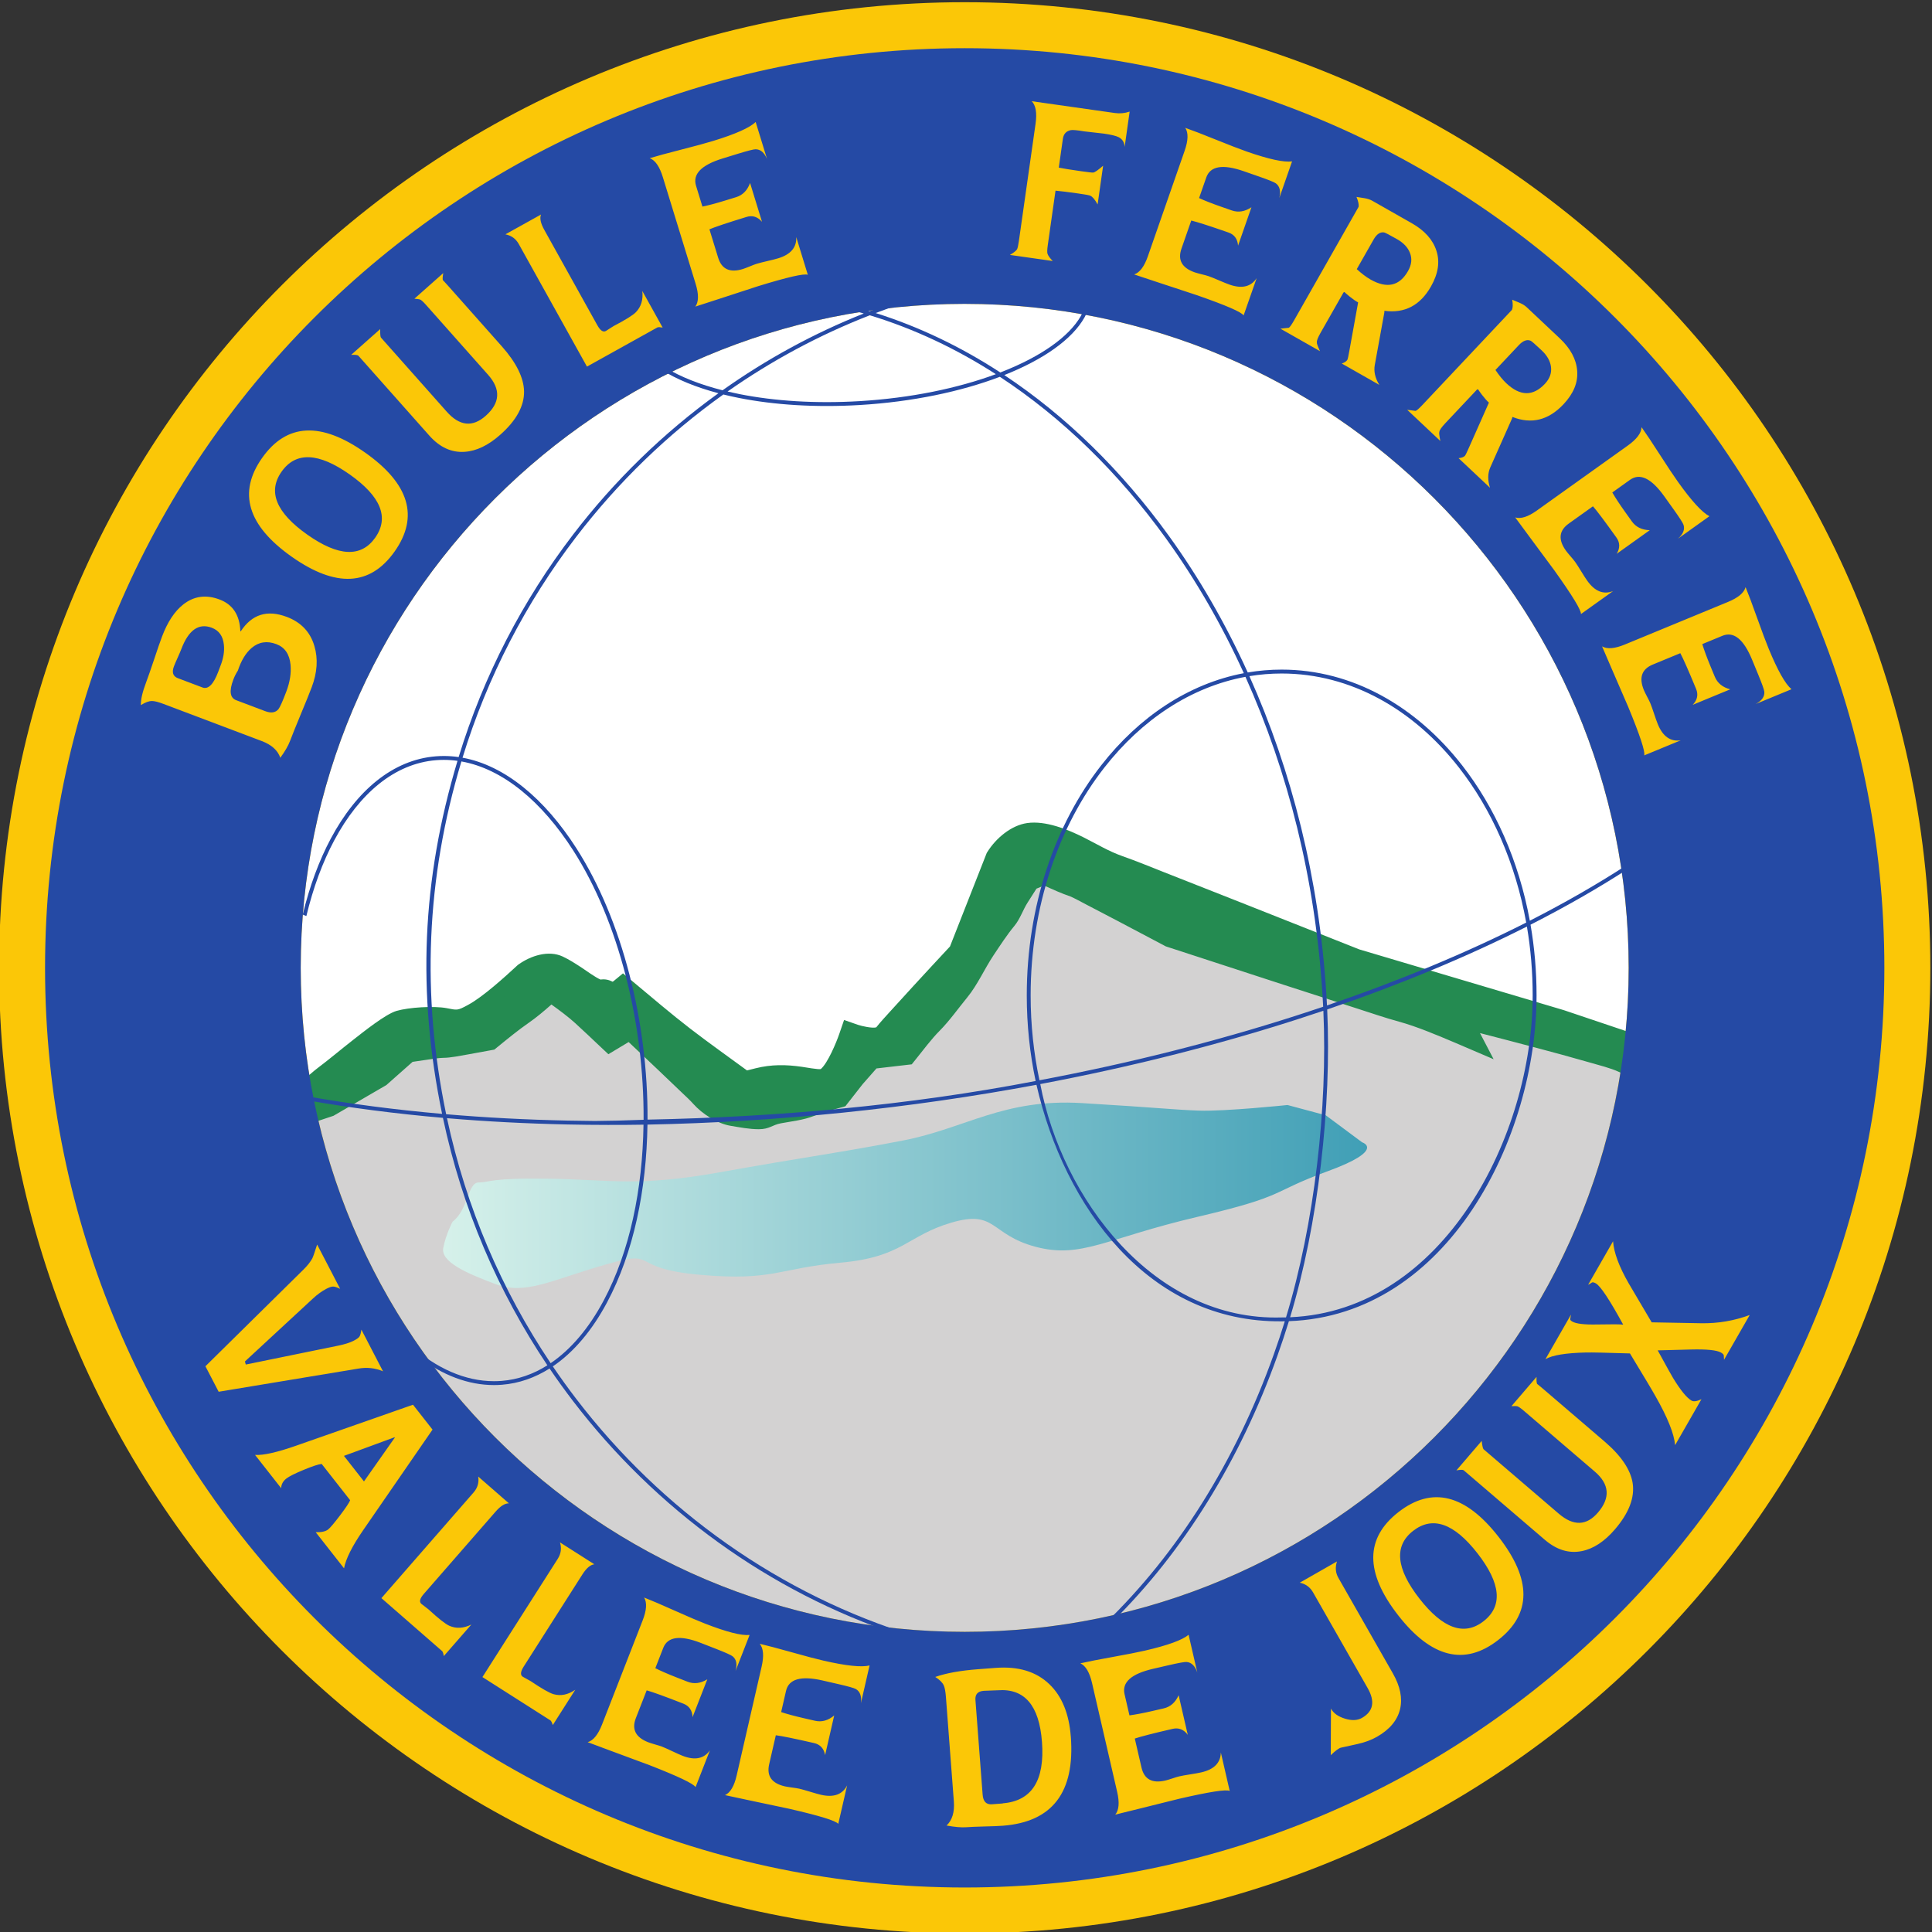 <?xml version="1.0" encoding="UTF-8" standalone="no"?>
<!-- Created with Inkscape (http://www.inkscape.org/) -->

<svg
   xmlns:dc="http://purl.org/dc/elements/1.1/"
   xmlns:cc="http://creativecommons.org/ns#"
   xmlns:rdf="http://www.w3.org/1999/02/22-rdf-syntax-ns#"
   xmlns:svg="http://www.w3.org/2000/svg"
   xmlns="http://www.w3.org/2000/svg"
   xmlns:sodipodi="http://sodipodi.sourceforge.net/DTD/sodipodi-0.dtd"
   xmlns:inkscape="http://www.inkscape.org/namespaces/inkscape"
   version="1.1"
   id="svg815"
   xml:space="preserve"
   width="200"
   height="200"
   viewBox="0 0 200 200"
   sodipodi:docname="logo-bfvj.svg"
   inkscape:version="0.92.3 (2405546, 2018-03-11)"><rect x="0" y="0" width="200" height="200" fill="#333333" stroke="none"/><defs
     id="defs819"><clipPath
       clipPathUnits="userSpaceOnUse"
       id="clipPath845"><path
         d="m 248.784,396.734 c 1.513,1.157 1.424,3.738 2.492,3.738 1.068,0 0.979,0.445 6.763,0.356 5.785,-0.089 8.366,-0.801 16.287,0.623 7.92,1.424 11.481,1.869 17.443,3.026 5.963,1.157 9.558,4.015 17.06,3.565 7.503,-0.45 8.659,-0.628 11.151,-0.717 2.492,-0.089 8.455,0.534 8.455,0.534 l 3.649,-0.979 3.471,-2.581 c 0,0 2.314,-0.712 -3.293,-2.759 -5.607,-2.047 -3.738,-2.314 -12.46,-4.361 -8.721,-2.047 -11.035,-4.004 -15.396,-2.847 -4.361,1.157 -3.738,3.56 -8.01,2.314 -4.272,-1.246 -4.627,-3.292 -10.59,-3.827 -5.963,-0.534 -6.408,-1.78 -13.439,-1.157 -7.03,0.623 -3.738,2.492 -8.988,0.979 -5.251,-1.513 -7.654,-2.937 -10.502,-1.869 -2.848,1.068 -5.251,2.136 -4.984,3.471 0.267,1.335 0.89,2.492 0.89,2.492"
         id="path843"
         inkscape:connector-curvature="0"
         style="clip-rule:evenodd" /></clipPath><linearGradient
       x1="247.87"
       y1="399.24"
       x2="336.03"
       y2="399.24"
       gradientUnits="userSpaceOnUse"
       spreadMethod="pad"
       id="linearGradient851"><stop
         style="stop-opacity:1;stop-color:#d6f1ea"
         offset="0"
         id="stop847" /><stop
         style="stop-opacity:1;stop-color:#409fb6"
         offset="1"
         id="stop849" /></linearGradient></defs><sodipodi:namedview
     pagecolor="#ffffff"
     bordercolor="#666666"
     borderopacity="1"
     objecttolerance="10"
     gridtolerance="10"
     guidetolerance="10"
     inkscape:pageopacity="0"
     inkscape:pageshadow="2"
     inkscape:window-width="1920"
     inkscape:window-height="1017"
     id="namedview817"
     showgrid="false"
     fit-margin-top="0"
     fit-margin-left="0"
     fit-margin-right="0"
     fit-margin-bottom="0"
     inkscape:zoom="0.9983453"
     inkscape:cx="-20.157535"
     inkscape:cy="197.47808"
     inkscape:window-x="-8"
     inkscape:window-y="-8"
     inkscape:window-maximized="1"
     inkscape:current-layer="g823" /><g
     id="g823"
     inkscape:groupmode="layer"
     inkscape:label="Logo vallee"
     transform="matrix(1.333,0,0,-1.333,-274.016,638.425)"><g
       id="g825"
       transform="matrix(0.814,0,0,0.814,38.204,61.127)"><path
         d="m 297.638,513.071 c 50.88,0 92.126,-41.246 92.126,-92.126 0,-50.88 -41.246,-92.126 -92.126,-92.126 -50.88,0 -92.126,41.246 -92.126,92.126 0,50.88 41.246,92.126 92.126,92.126"
         style="fill:#fbc707;fill-opacity:1;fill-rule:evenodd;stroke:none"
         id="path827"
         inkscape:connector-curvature="0" /><path
         d="m 360.41,412.408 c -4.17,-30.948 -30.683,-54.809 -62.772,-54.809 -30.459,0 -55.894,21.499 -61.966,50.149 l 1.155,0.385 4.798,2.786 2.708,2.399 c 0,0 2.94,0.464 3.559,0.464 0.619,0 4.256,0.696 4.256,0.696 0,0 2.089,1.702 3.095,2.399 1.006,0.697 2.863,2.399 2.863,2.399 0,0 2.476,-1.78 3.327,-2.554 0.852,-0.774 2.399,-2.244 2.399,-2.244 l 1.934,1.161 c 0,0 6.423,-6.036 7.042,-6.732 0.619,-0.696 1.78,-1.47 2.708,-1.625 0.929,-0.155 1.702,-0.31 2.476,-0.31 0.774,0 0.619,0.31 1.857,0.542 1.238,0.232 2.089,0.31 2.863,0.619 0.774,0.309 2.708,0.851 2.708,0.851 l 1.393,1.78 1.702,1.934 3.327,0.387 c 0,0 1.935,2.399 2.399,2.863 0.464,0.464 1.857,2.244 2.554,3.095 0.697,0.851 1.78,2.941 2.399,3.869 0.619,0.928 1.702,2.476 2.089,2.94 0.387,0.464 0.619,1.238 1.161,2.089 0.542,0.851 1.083,1.702 1.083,1.702 l 1.702,0.697 c 0,0 2.476,-1.084 2.94,-1.238 0.464,-0.154 9.209,-4.797 9.209,-4.797 0,0 20.351,-6.655 22.053,-7.119 1.702,-0.464 5.572,-2.089 5.572,-2.089 l -0.929,1.78 c 0,0 13.793,-3.466 16.333,-4.469"
         style="fill:#d3d2d2;fill-opacity:1;fill-rule:evenodd;stroke:none"
         id="path829"
         inkscape:connector-curvature="0" /><path
         d="m 297.638,484.291 c 34.985,0 63.347,-28.361 63.347,-63.347 0,-2.525 -0.152,-5.015 -0.44,-7.463 l -6.176,2.079 -19.539,5.804 c 0,0 -21.048,8.357 -22.596,8.899 -1.548,0.542 -3.25,1.547 -3.869,1.857 -0.619,0.31 -2.94,1.47 -4.566,1.238 -1.625,-0.232 -2.786,-2.089 -2.786,-2.089 l -3.559,-9.053 c 0,0 -6.423,-6.887 -7.197,-7.893 -0.774,-1.006 -3.25,-0.155 -3.25,-0.155 0,0 -1.006,-2.94 -2.167,-3.946 -1.161,-1.006 -3.405,0.619 -6.809,-0.232 -3.405,-0.851 -1.857,-0.078 -1.857,-0.078 0,0 -4.565,3.328 -5.572,4.101 -1.006,0.774 -5.571,4.566 -5.571,4.566 0,0 -0.851,-0.697 -1.47,-0.309 -0.619,0.387 -0.387,-0.077 -1.161,0.232 -0.774,0.309 -2.553,1.702 -3.714,2.244 -1.161,0.542 -2.786,-0.619 -2.786,-0.619 0,0 -3.25,-3.018 -4.952,-3.946 -1.702,-0.929 -2.167,-0.619 -3.018,-0.464 -0.851,0.155 -3.018,0.077 -4.101,-0.232 -1.083,-0.309 -6.19,-4.565 -7.119,-5.262 -0.401,-0.301 -0.86,-0.703 -1.315,-1.088 -0.722,3.827 -1.104,7.774 -1.104,11.811 0,34.986 28.361,63.347 63.347,63.347"
         style="fill:#ffffff;fill-opacity:1;fill-rule:evenodd;stroke:none"
         id="path831"
         inkscape:connector-curvature="0" /><g
         id="g833"><path
           d="m 262.901,419.828 c 0.422,0.06 0.778,-0.018 1.149,-0.207 0.034,0.02 0.066,0.041 0.088,0.058 l 0.899,0.74 0.901,-0.751 c 1.815,-1.51 3.662,-3.096 5.528,-4.532 1.766,-1.358 3.603,-2.659 5.403,-3.978 0.305,0.071 0.605,0.152 0.818,0.205 1.507,0.377 2.891,0.36 4.413,0.142 0.294,-0.042 1.601,-0.279 1.811,-0.215 0.661,0.573 1.468,2.502 1.755,3.337 l 0.463,1.344 1.337,-0.465 c 0.331,-0.112 1.346,-0.347 1.732,-0.238 0.399,0.508 0.876,1.015 1.306,1.492 0.738,0.819 1.483,1.632 2.229,2.443 1.162,1.263 2.328,2.527 3.5,3.781 l 3.508,8.925 0.07,0.111 c 0.808,1.288 2.252,2.52 3.786,2.739 1.755,0.251 3.854,-0.6 5.4,-1.374 1.244,-0.623 2.37,-1.321 3.703,-1.787 1.329,-0.465 2.677,-1.027 3.99,-1.542 2.444,-0.958 4.886,-1.923 7.327,-2.887 3.759,-1.486 7.515,-2.981 11.274,-4.466 l 19.504,-5.793 8.805,-2.964 v -1.804 c 0.103,-0.793 -0.432,-1.561 -1.284,-1.707 -0.742,-0.127 -1.638,0.282 -2.292,0.595 -0.732,0.35 -1.999,0.666 -2.793,0.896 -1.695,0.489 -3.401,0.95 -5.106,1.403 -1.773,0.471 -3.549,0.935 -5.327,1.392 l 1.302,-2.495 -3.648,1.563 c -1.67,0.704 -3.665,1.556 -5.392,2.027 -1.31,0.357 -2.656,0.823 -3.951,1.238 -2.367,0.759 -4.731,1.525 -7.095,2.293 -3.693,1.199 -7.386,2.399 -11.076,3.609 l -0.118,0.039 -0.107,0.058 c -1.528,0.813 -3.059,1.62 -4.591,2.425 -0.97,0.51 -1.94,1.018 -2.913,1.521 -0.489,0.253 -1.044,0.566 -1.485,0.757 -0.802,0.267 -1.692,0.672 -2.516,1.042 l -0.722,-0.295 c -0.28,-0.442 -0.564,-0.882 -0.844,-1.323 -0.457,-0.718 -0.727,-1.587 -1.268,-2.236 -0.69,-0.828 -1.396,-1.916 -1.999,-2.82 -0.847,-1.27 -1.518,-2.805 -2.481,-3.981 -0.831,-1.015 -1.738,-2.288 -2.648,-3.199 -0.766,-0.766 -1.601,-1.886 -2.298,-2.751 l -0.364,-0.452 -3.363,-0.391 -1.316,-1.495 -1.653,-2.113 -0.446,-0.126 c -0.831,-0.234 -1.772,-0.485 -2.567,-0.803 -0.979,-0.391 -2.095,-0.503 -3.128,-0.696 -0.856,-0.16 -1.095,-0.566 -2.118,-0.566 -0.914,0 -1.811,0.179 -2.709,0.329 -1.254,0.209 -2.696,1.137 -3.535,2.082 -0.347,0.39 -0.795,0.794 -1.173,1.158 -0.735,0.709 -1.475,1.413 -2.215,2.116 -0.926,0.879 -1.855,1.757 -2.784,2.632 l -1.935,-1.161 -0.781,0.735 c -0.791,0.745 -1.577,1.496 -2.381,2.228 -0.675,0.614 -1.484,1.212 -2.271,1.78 -0.698,-0.622 -1.444,-1.247 -2.159,-1.742 -1.021,-0.707 -2.041,-1.546 -3.007,-2.333 l -0.282,-0.229 -0.35,-0.064 c -0.727,-0.138 -1.454,-0.272 -2.183,-0.399 -0.681,-0.118 -1.656,-0.322 -2.335,-0.322 -0.452,-0.004 -1.079,-0.115 -1.534,-0.178 -0.466,-0.065 -0.931,-0.133 -1.396,-0.205 l -2.504,-2.217 -5.045,-2.93 -5.515,-1.839 -6.925,0.52 3.947,3.216 0.173,0.077 c 0.687,0.305 1.826,0.32 2.584,0.355 0.382,0.018 1.24,0.029 1.566,0.13 0.559,0.223 2.022,1.616 2.616,2.061 1.157,0.869 2.287,1.83 3.433,2.723 0.914,0.712 3.083,2.464 4.148,2.768 1.187,0.339 3.532,0.484 4.743,0.264 1.047,-0.19 1.003,-0.277 2.086,0.314 1.424,0.777 3.453,2.619 4.669,3.743 l 0.069,0.063 0.073,0.052 c 1.155,0.82 2.843,1.383 4.205,0.748 0.618,-0.288 1.222,-0.679 1.792,-1.052 0.467,-0.306 1.32,-0.938 1.823,-1.149"
           style="fill:#248b51;fill-opacity:1;fill-rule:evenodd;stroke:none"
           id="path835"
           inkscape:connector-curvature="0" /></g><path
         d="m 229.668,407.513 c 0.697,0.309 3.327,0.155 4.101,0.464 0.774,0.31 2.012,1.547 2.941,2.244 0.929,0.697 6.036,4.953 7.119,5.262 1.083,0.309 3.25,0.387 4.101,0.232 0.852,-0.154 1.316,-0.464 3.018,0.464 1.702,0.929 4.952,3.946 4.952,3.946 0,0 1.625,1.161 2.786,0.619 1.161,-0.541 2.94,-1.935 3.714,-2.244 0.774,-0.309 0.542,0.155 1.161,-0.232 0.619,-0.387 1.47,0.309 1.47,0.309 0,0 4.565,-3.792 5.571,-4.566 1.006,-0.774 5.572,-4.101 5.572,-4.101 0,0 -1.548,-0.774 1.857,0.078 3.405,0.851 5.649,-0.774 6.809,0.232 1.161,1.006 2.167,3.946 2.167,3.946 0,0 2.476,-0.851 3.25,0.155 0.774,1.006 7.197,7.893 7.197,7.893 l 3.559,9.053 c 0,0 1.161,1.857 2.786,2.089 1.625,0.232 3.947,-0.928 4.566,-1.238 0.619,-0.31 2.321,-1.316 3.869,-1.857 1.548,-0.541 22.596,-8.899 22.596,-8.899 l 19.539,-5.804 7.815,-2.631 v -0.929 c 0,0 0.232,-0.541 -1.548,0.31 -1.78,0.851 -16.559,4.565 -16.559,4.565 l 0.929,-1.78 c 0,0 -3.869,1.625 -5.572,2.089 -1.702,0.464 -22.053,7.119 -22.053,7.119 0,0 -8.744,4.643 -9.209,4.797 -0.464,0.155 -2.94,1.238 -2.94,1.238 l -1.702,-0.697 c 0,0 -0.541,-0.851 -1.083,-1.702 -0.542,-0.852 -0.774,-1.625 -1.161,-2.089 -0.387,-0.465 -1.47,-2.012 -2.089,-2.94 -0.619,-0.929 -1.702,-3.018 -2.399,-3.869 -0.697,-0.851 -2.09,-2.631 -2.554,-3.095 -0.464,-0.465 -2.399,-2.863 -2.399,-2.863 l -3.327,-0.387 -1.702,-1.934 -1.393,-1.78 c 0,0 -1.935,-0.542 -2.708,-0.851 -0.774,-0.309 -1.625,-0.387 -2.863,-0.619 -1.238,-0.232 -1.083,-0.542 -1.857,-0.542 -0.774,0 -1.548,0.155 -2.476,0.31 -0.929,0.155 -2.09,0.929 -2.708,1.625 -0.619,0.697 -7.042,6.732 -7.042,6.732 l -1.934,-1.161 c 0,0 -1.548,1.47 -2.399,2.244 -0.851,0.774 -3.327,2.554 -3.327,2.554 0,0 -1.857,-1.702 -2.863,-2.399 -1.006,-0.696 -3.095,-2.399 -3.095,-2.399 0,0 -3.637,-0.696 -4.256,-0.696 -0.619,0 -3.559,-0.464 -3.559,-0.464 l -2.708,-2.399 -4.798,-2.786 -5.107,-1.702 -3.095,0.232 z"
         style="fill:#248b51;fill-opacity:1;fill-rule:evenodd;stroke:none"
         id="path837"
         inkscape:connector-curvature="0" /><g
         id="g839"><g
           id="g841"
           clip-path="url(#clipPath845)"><path
             d="m 248.784,396.734 c 1.513,1.157 1.424,3.738 2.492,3.738 1.068,0 0.979,0.445 6.763,0.356 5.785,-0.089 8.366,-0.801 16.287,0.623 7.92,1.424 11.481,1.869 17.443,3.026 5.963,1.157 9.558,4.015 17.06,3.565 7.503,-0.45 8.659,-0.628 11.151,-0.717 2.492,-0.089 8.455,0.534 8.455,0.534 l 3.649,-0.979 3.471,-2.581 c 0,0 2.314,-0.712 -3.293,-2.759 -5.607,-2.047 -3.738,-2.314 -12.46,-4.361 -8.721,-2.047 -11.035,-4.004 -15.396,-2.847 -4.361,1.157 -3.738,3.56 -8.01,2.314 -4.272,-1.246 -4.627,-3.292 -10.59,-3.827 -5.963,-0.534 -6.408,-1.78 -13.439,-1.157 -7.03,0.623 -3.738,2.492 -8.988,0.979 -5.251,-1.513 -7.654,-2.937 -10.502,-1.869 -2.848,1.068 -5.251,2.136 -4.984,3.471 0.267,1.335 0.89,2.492 0.89,2.492"
             style="fill:url(#linearGradient851);fill-rule:evenodd;stroke:none"
             id="path853"
             inkscape:connector-curvature="0" /></g></g><path
         d="m 263.598,405.96 c 1.111,-0.004 2.243,0.004 3.397,0.023 -0.091,-6.151 -1.296,-12.084 -3.809,-16.793 -1.384,-2.593 -3.095,-4.636 -5.051,-5.961 -4.661,6.95 -8.069,14.855 -9.889,23.373 3.718,-0.316 7.565,-0.517 11.522,-0.6 1.266,-0.026 2.543,-0.041 3.831,-0.042 z m 64.97,-18.725 c -0.344,-1.115 -0.71,-2.215 -1.097,-3.3 -3.583,-10.032 -9.003,-18.744 -15.757,-25.392 -0.227,-0.051 -0.454,-0.1 -0.683,-0.149 6.911,6.659 12.452,15.477 16.091,25.666 0.372,1.041 0.723,2.096 1.055,3.165 -0.1,-0.002 -0.2,-0.003 -0.3,-0.003 -12.695,-0.135 -20.735,10.937 -23.393,22.566 -12.105,-2.262 -24.819,-3.565 -37.112,-3.798 -0.092,-6.209 -1.313,-12.201 -3.86,-16.974 -1.413,-2.647 -3.163,-4.735 -5.17,-6.094 0.713,-1.05 1.454,-2.078 2.223,-3.083 8.172,-10.675 19.454,-18.717 32.443,-22.686 -0.552,0.04 -1.102,0.086 -1.65,0.139 -12.415,4.143 -23.194,12.012 -31.088,22.323 -0.774,1.012 -1.521,2.047 -2.239,3.105 -1.4,-0.884 -2.919,-1.419 -4.531,-1.549 -0.255,-0.021 -0.512,-0.031 -0.769,-0.031 -2.478,0 -4.906,0.947 -7.16,2.648 -0.26,0.364 -0.515,0.732 -0.768,1.101 2.463,-2.158 5.167,-3.379 7.928,-3.379 0.25,0 0.497,0.01 0.74,0.029 1.546,0.124 3.005,0.637 4.353,1.486 -4.706,7.018 -8.141,15.004 -9.966,23.609 -4.514,0.393 -8.835,0.954 -12.931,1.672 -0.026,0.129 -0.049,0.259 -0.074,0.389 4.092,-0.722 8.413,-1.286 12.926,-1.683 -2.382,11.561 -1.951,22.287 1.47,33.682 -0.434,0.06 -0.869,0.091 -1.306,0.091 -0.251,0 -0.497,-0.01 -0.74,-0.029 -3.938,-0.316 -7.317,-3.158 -9.714,-7.65 -1.111,-2.082 -2.011,-4.516 -2.658,-7.219 l -0.348,0.137 c 0.655,2.713 1.561,5.16 2.68,7.256 2.457,4.604 5.938,7.518 10.011,7.845 0.255,0.021 0.512,0.031 0.769,0.031 0.473,0 0.945,-0.035 1.415,-0.103 2.384,7.783 6.115,14.953 10.912,21.22 3.953,5.164 8.63,9.715 13.873,13.492 -2.164,0.574 -4.01,1.333 -5.428,2.239 0.129,0.066 0.259,0.128 0.388,0.193 1.425,-0.873 3.272,-1.603 5.432,-2.151 4.165,2.954 8.682,5.423 13.472,7.327 -0.621,0.18 -1.245,0.346 -1.872,0.498 0.3,0.054 0.601,0.104 0.902,0.154 0.513,-0.135 1.024,-0.279 1.533,-0.432 0.92,0.355 1.849,0.691 2.788,1.004 0.548,0.053 1.098,0.099 1.65,0.139 -1.306,-0.399 -2.594,-0.84 -3.864,-1.32 4.147,-1.307 8.133,-3.222 11.893,-5.67 0.529,0.205 1.039,0.418 1.527,0.64 3.394,1.54 5.75,3.462 6.511,5.497 0.123,-0.022 0.245,-0.048 0.368,-0.071 -0.778,-2.156 -3.215,-4.17 -6.727,-5.763 -0.418,-0.19 -0.852,-0.374 -1.3,-0.551 5.888,-3.905 11.211,-9.12 15.716,-15.359 2.854,-3.952 5.378,-8.315 7.51,-13.014 1.058,0.18 2.138,0.273 3.235,0.273 6.724,0 12.809,-3.486 17.211,-9.123 3.135,-4.014 5.416,-9.121 6.465,-14.834 3.343,1.706 6.45,3.489 9.291,5.336 0.021,-0.134 0.039,-0.269 0.059,-0.403 -2.841,-1.838 -5.945,-3.615 -9.282,-5.313 0.376,-2.173 0.575,-4.432 0.575,-6.75 0,-13.499 -8.427,-30.532 -23.627,-31.075 z m 23.257,31.075 c 0,2.257 -0.189,4.457 -0.55,6.575 -5.72,-2.889 -12.117,-5.55 -19.054,-7.91 0.427,-9.171 -0.852,-20.502 -3.538,-29.365 14.705,0.624 23.142,17.405 23.142,30.7 z m -19.969,-1.459 c -0.852,-0.288 -1.713,-0.571 -2.581,-0.85 -7.601,-2.439 -15.801,-4.518 -24.427,-6.145 2.062,-10.884 10.799,-22.639 23.029,-22.264 0.139,0 0.277,0.002 0.415,0.005 2.71,8.896 3.983,20.036 3.564,29.253 z m -64.478,-10.387 c 0.052,9.323 -2.425,19.075 -6.775,25.872 -3.041,4.753 -6.849,7.924 -10.875,8.658 2.372,7.722 6.076,14.836 10.837,21.056 3.994,5.217 8.731,9.805 14.047,13.596 0.483,-0.12 0.981,-0.231 1.492,-0.332 3.353,-0.663 7.302,-0.925 11.53,-0.672 5.023,0.301 9.654,1.283 13.359,2.691 5.937,-3.895 11.305,-9.131 15.839,-15.41 2.822,-3.909 5.321,-8.222 7.435,-12.866 -5.278,-1.004 -10.001,-4.174 -13.599,-8.782 -4.392,-5.623 -7.109,-13.389 -7.109,-21.964 0,-2.824 0.295,-5.56 0.847,-8.161 -12.231,-2.356 -24.774,-3.444 -37.028,-3.685 z m -0.377,-0.015 c -1.737,-0.067 -3.287,-0.105 -4.649,-0.114 -0.864,0.006 -1.723,0.019 -2.577,0.037 -3.988,0.083 -7.864,0.287 -11.609,0.608 -2.364,11.379 -1.915,22.469 1.454,33.657 3.936,-0.699 7.676,-3.816 10.673,-8.499 4.308,-6.731 6.762,-16.429 6.709,-25.688 z m 84.207,18.817 c -1.028,5.698 -3.293,10.787 -6.412,14.781 -4.332,5.547 -10.315,8.979 -16.919,8.979 -1.043,0 -2.07,-0.086 -3.078,-0.252 4.049,-9.038 6.647,-19.305 7.339,-30.283 0.024,-0.378 0.045,-0.755 0.064,-1.133 6.922,2.36 13.304,5.021 19.006,7.907 z m -26.784,23.443 c -5.223,-0.968 -9.903,-4.099 -13.466,-8.661 -4.343,-5.56 -7.029,-13.245 -7.029,-21.737 0,-2.801 0.292,-5.514 0.84,-8.092 8.615,1.624 16.803,3.7 24.392,6.135 0.9,0.289 1.793,0.583 2.676,0.882 -0.02,0.41 -0.043,0.822 -0.07,1.233 -0.691,10.967 -3.292,21.221 -7.345,30.24 z m -49.411,27.221 c 0.378,-0.089 0.766,-0.173 1.162,-0.252 3.325,-0.658 7.243,-0.918 11.438,-0.666 4.87,0.292 9.367,1.228 12.995,2.572 -3.801,2.446 -7.831,4.345 -12.023,5.618 -4.825,-1.876 -9.375,-4.328 -13.571,-7.272"
         style="fill:#254aa5;fill-opacity:1;fill-rule:evenodd;stroke:none"
         id="path855"
         inkscape:connector-curvature="0" /><path
         d="m 297.638,508.684 c 48.457,0 87.739,-39.282 87.739,-87.739 0,-48.457 -39.282,-87.739 -87.739,-87.739 -48.457,0 -87.739,39.282 -87.739,87.739 0,48.457 39.282,87.739 87.739,87.739 z m 0,-24.392 c 34.986,0 63.347,-28.361 63.347,-63.347 0,-34.985 -28.361,-63.347 -63.347,-63.347 -34.985,0 -63.347,28.361 -63.347,63.347 0,34.986 28.361,63.347 63.347,63.347"
         style="fill:#254aa5;fill-opacity:1;fill-rule:evenodd;stroke:none"
         id="path857"
         inkscape:connector-curvature="0" /><path
         d="m 232.957,454.431 c 1.366,-0.516 2.248,-1.445 2.638,-2.785 0.362,-1.21 0.276,-2.52 -0.254,-3.926 -0.218,-0.578 -0.563,-1.43 -1.036,-2.562 -0.469,-1.133 -0.815,-1.99 -1.032,-2.563 -0.176,-0.466 -0.488,-1.003 -0.931,-1.609 -0.237,0.709 -0.832,1.243 -1.78,1.601 l -9.349,3.532 c -0.506,0.191 -0.871,0.283 -1.103,0.284 -0.304,0.001 -0.66,-0.133 -1.067,-0.393 -0.023,0.505 0.143,1.234 0.503,2.185 0.182,0.482 0.433,1.206 0.758,2.175 0.32,0.966 0.572,1.694 0.754,2.176 0.526,1.393 1.198,2.414 2.021,3.063 1.019,0.807 2.176,0.966 3.474,0.476 1.262,-0.477 1.919,-1.485 1.979,-3.023 l 0.036,-0.014 c 1.06,1.625 2.522,2.087 4.389,1.381 z m -7.149,-1.039 c -1.246,0.471 -2.22,-0.213 -2.913,-2.048 -0.071,-0.187 -0.188,-0.461 -0.35,-0.819 -0.162,-0.357 -0.278,-0.628 -0.349,-0.815 -0.218,-0.577 -0.091,-0.953 0.374,-1.129 l 2.349,-0.887 c 0.546,-0.206 1.047,0.291 1.5,1.49 0.018,0.048 0.048,0.128 0.092,0.243 0.045,0.12 0.078,0.207 0.102,0.271 0.302,0.751 0.418,1.444 0.346,2.085 -0.084,0.814 -0.468,1.351 -1.153,1.609 z m 6.157,-1.562 c -0.892,0.337 -1.681,0.212 -2.365,-0.371 -0.554,-0.478 -0.989,-1.196 -1.307,-2.159 -0.173,-0.267 -0.318,-0.553 -0.435,-0.864 -0.407,-1.079 -0.318,-1.732 0.276,-1.956 l 2.767,-1.045 c 0.561,-0.212 0.981,-0.148 1.263,0.187 0.144,0.177 0.398,0.742 0.756,1.689 0.341,0.904 0.474,1.75 0.401,2.542 -0.095,1.014 -0.547,1.672 -1.355,1.977 z m 8.473,18.272 c 4.215,-2.974 5.154,-6.117 2.815,-9.431 -2.334,-3.307 -5.609,-3.475 -9.824,-0.501 -4.215,2.975 -5.154,6.117 -2.82,9.424 2.339,3.314 5.615,3.482 9.829,0.507 z m -1.472,-2.086 c -2.977,2.101 -5.143,2.191 -6.5,0.268 -1.343,-1.902 -0.526,-3.905 2.45,-6.006 2.977,-2.101 5.137,-2.198 6.48,-0.296 1.357,1.923 0.547,3.933 -2.43,6.034 z m 8.924,19.211 c -0.067,-0.373 -0.078,-0.61 -0.024,-0.704 -0.044,0.075 0.121,-0.098 0.491,-0.514 l 5.117,-5.764 c 1.387,-1.563 2.092,-2.992 2.124,-4.29 0.025,-1.4 -0.732,-2.784 -2.266,-4.146 -1.149,-1.02 -2.288,-1.564 -3.416,-1.633 -1.247,-0.083 -2.368,0.436 -3.36,1.553 l -6.296,7.091 c -0.37,0.417 -0.526,0.592 -0.472,0.531 -0.083,0.068 -0.311,0.094 -0.683,0.077 l 2.769,2.459 c -0.009,-0.452 0.014,-0.722 0.067,-0.806 l 6.276,-7.069 c 1.226,-1.382 2.467,-1.515 3.724,-0.399 1.378,1.224 1.456,2.527 0.229,3.909 l -5.929,6.677 c -0.263,0.296 -0.455,0.467 -0.567,0.51 -0.041,0.02 -0.217,0.046 -0.535,0.077 z m 20.931,-5.196 c -0.235,0.045 -0.399,0.051 -0.493,0.018 l -6.728,-3.743 -6.503,11.69 c -0.283,0.509 -0.708,0.818 -1.278,0.93 l 3.4,1.891 c -0.143,-0.347 -0.041,-0.836 0.311,-1.468 l 5.061,-9.098 c 0.284,-0.51 0.554,-0.69 0.815,-0.545 0.082,0.046 0.201,0.121 0.36,0.23 0.155,0.106 0.281,0.186 0.367,0.233 1.14,0.595 1.852,1.04 2.135,1.328 0.501,0.518 0.706,1.192 0.612,2.026 z m 13.85,5.034 c -0.338,0.145 -1.923,-0.217 -4.751,-1.087 -0.098,-0.03 -0.494,-0.161 -1.186,-0.387 -0.935,-0.305 -1.801,-0.585 -2.598,-0.848 l -2.195,-0.711 c 0.323,0.456 0.332,1.18 0.027,2.172 l -3.132,10.187 c -0.309,1.005 -0.725,1.603 -1.248,1.799 0.667,0.205 1.678,0.48 3.033,0.825 1.354,0.345 2.369,0.622 3.036,0.827 2.128,0.654 3.475,1.256 4.037,1.802 l 1.086,-3.531 c -0.26,0.615 -0.623,0.926 -1.095,0.928 -0.191,-9e-4 -0.749,-0.141 -1.681,-0.428 l -0.236,-0.072 -0.431,-0.133 -0.797,-0.245 c -2.03,-0.624 -2.876,-1.494 -2.534,-2.605 l 0.61,-1.985 c 0.574,0.118 1.29,0.307 2.157,0.574 l 0.582,0.179 c 0.085,0.026 0.191,0.059 0.309,0.095 l 0.167,0.051 c 0.626,0.193 1.071,0.645 1.33,1.353 l 1.139,-3.706 c -0.417,0.486 -0.914,0.641 -1.483,0.465 -1.819,-0.559 -2.994,-0.951 -3.534,-1.18 l 0.834,-2.713 c 0.337,-1.094 1.12,-1.455 2.353,-1.076 0.15,0.046 0.365,0.13 0.646,0.243 0.28,0.117 0.499,0.202 0.65,0.249 0.227,0.07 0.579,0.16 1.044,0.268 0.466,0.107 0.817,0.197 1.045,0.267 1.192,0.366 1.762,1.045 1.71,2.027 z m 30.225,12.195 c -0.019,0.437 -0.211,0.752 -0.572,0.937 -0.257,0.127 -0.731,0.241 -1.422,0.34 -0.181,0.025 -0.49,0.061 -0.931,0.106 -0.386,0.038 -0.695,0.073 -0.914,0.104 -0.68,0.114 -1.109,0.153 -1.281,0.122 -0.446,-0.083 -0.705,-0.36 -0.772,-0.836 l -0.39,-2.743 c 0.376,-0.079 1.082,-0.193 2.122,-0.341 0.721,-0.102 1.114,-0.145 1.173,-0.128 0.149,0.021 0.46,0.24 0.935,0.649 l -0.525,-3.691 c -0.253,0.458 -0.481,0.731 -0.687,0.824 -0.049,0.046 -0.452,0.12 -1.197,0.226 -0.927,0.132 -1.637,0.22 -2.133,0.264 l -0.738,-5.196 c -0.06,-0.421 -0.068,-0.691 -0.03,-0.813 0.059,-0.189 0.224,-0.419 0.502,-0.703 l -4.088,0.581 c 0.342,0.196 0.569,0.371 0.682,0.531 0.06,0.121 0.119,0.383 0.177,0.796 l 1.59,11.184 c 0.147,1.037 0.026,1.755 -0.365,2.154 l 7.926,-1.126 c 0.476,-0.068 0.951,-0.024 1.416,0.134 z m 11.351,-16.071 c -0.187,0.318 -1.679,0.964 -4.472,1.937 -0.097,0.034 -0.493,0.163 -1.185,0.391 -0.934,0.307 -1.798,0.595 -2.595,0.855 l -2.19,0.727 c 0.53,0.176 0.966,0.754 1.308,1.735 l 3.508,10.064 c 0.346,0.993 0.365,1.721 0.059,2.188 0.659,-0.23 1.637,-0.607 2.933,-1.131 1.296,-0.523 2.277,-0.902 2.937,-1.132 2.102,-0.733 3.543,-1.045 4.32,-0.938 l -1.216,-3.489 c 0.154,0.649 0.046,1.115 -0.333,1.396 -0.155,0.113 -0.688,0.33 -1.608,0.65 l -0.233,0.081 -0.426,0.148 -0.788,0.275 c -2.005,0.699 -3.202,0.499 -3.584,-0.599 l -0.684,-1.961 c 0.532,-0.244 1.222,-0.516 2.078,-0.815 l 0.575,-0.2 c 0.084,-0.029 0.189,-0.066 0.305,-0.107 l 0.165,-0.057 c 0.619,-0.216 1.245,-0.114 1.873,0.303 l -1.276,-3.662 c -0.048,0.639 -0.357,1.058 -0.92,1.254 -1.797,0.626 -2.976,1.006 -3.546,1.141 l -0.934,-2.681 c -0.377,-1.081 0.041,-1.835 1.259,-2.26 0.149,-0.052 0.371,-0.111 0.665,-0.186 0.295,-0.071 0.522,-0.132 0.671,-0.184 0.225,-0.079 0.561,-0.214 1,-0.403 0.439,-0.189 0.775,-0.325 1,-0.403 1.178,-0.41 2.039,-0.201 2.578,0.621 z m 12.946,-6.625 -3.579,2.034 c 0.278,0.102 0.454,0.222 0.532,0.359 0.036,0.063 0.103,0.353 0.193,0.874 l 0.834,4.603 c -0.206,0.102 -0.487,0.296 -0.841,0.58 -0.372,0.309 -0.51,0.437 -0.418,0.385 -0.078,0.044 -0.147,-3e-4 -0.201,-0.131 l -2.12,-3.729 c -0.267,-0.47 -0.385,-0.78 -0.356,-0.929 -0.02,-0.086 0.078,-0.362 0.297,-0.83 l -3.775,2.145 0.803,0.087 c 0.099,0.061 0.263,0.291 0.495,0.698 l 6.16,10.838 c 0.04,0.217 -0.029,0.535 -0.201,0.947 0.045,-0.006 0.306,-0.047 0.777,-0.123 0.281,-0.048 0.529,-0.13 0.736,-0.247 l 3.767,-2.141 c 1.221,-0.694 2.006,-1.571 2.346,-2.626 0.346,-1.053 0.172,-2.188 -0.52,-3.405 -1.03,-1.813 -2.513,-2.586 -4.443,-2.322 l -0.007,-0.167 -0.911,-5.005 c -0.111,-0.617 0.035,-1.249 0.431,-1.895 z m 2.743,10.866 c 0.341,0.6 0.401,1.177 0.178,1.734 -0.202,0.516 -0.615,0.952 -1.229,1.3 -0.725,0.412 -1.137,0.627 -1.235,0.643 -0.376,0.062 -0.71,-0.164 -1,-0.675 l -1.607,-2.827 c 0.467,-0.427 0.901,-0.757 1.309,-0.988 1.572,-0.894 2.769,-0.624 3.584,0.812 z m 7.818,-20.681 -2.997,2.821 c 0.294,0.033 0.493,0.108 0.602,0.223 0.05,0.053 0.183,0.319 0.395,0.804 l 1.897,4.276 c -0.176,0.148 -0.404,0.403 -0.68,0.762 -0.289,0.388 -0.393,0.545 -0.315,0.472 -0.065,0.061 -0.142,0.035 -0.226,-0.079 l -2.941,-3.124 c -0.37,-0.393 -0.558,-0.667 -0.566,-0.818 -0.04,-0.079 -0.01,-0.37 0.093,-0.876 l -3.161,2.976 0.801,-0.105 c 0.11,0.037 0.324,0.221 0.645,0.562 l 8.546,9.076 c 0.09,0.201 0.099,0.527 0.028,0.968 0.043,-0.017 0.287,-0.118 0.726,-0.303 0.262,-0.113 0.483,-0.251 0.657,-0.414 l 3.155,-2.97 c 1.023,-0.963 1.578,-2 1.659,-3.105 0.088,-1.105 -0.35,-2.167 -1.31,-3.186 -1.43,-1.519 -3.053,-1.92 -4.866,-1.206 l -0.046,-0.161 -2.067,-4.648 c -0.254,-0.574 -0.261,-1.222 -0.029,-1.943 z m 5.232,9.91 c 0.473,0.502 0.667,1.05 0.583,1.643 -0.074,0.549 -0.372,1.07 -0.887,1.554 -0.608,0.572 -0.957,0.878 -1.048,0.917 -0.351,0.149 -0.729,0.008 -1.131,-0.419 l -2.229,-2.368 c 0.353,-0.525 0.697,-0.948 1.038,-1.269 1.317,-1.24 2.543,-1.26 3.675,-0.058 z m 3.444,-21.96 c 0.031,0.367 -0.815,1.756 -2.534,4.163 -0.059,0.083 -0.309,0.417 -0.742,1.002 -0.585,0.79 -1.125,1.524 -1.626,2.196 l -1.369,1.857 c 0.534,-0.162 1.224,0.058 2.069,0.662 l 8.673,6.195 c 0.856,0.611 1.291,1.195 1.311,1.753 0.406,-0.568 0.987,-1.44 1.743,-2.616 0.756,-1.175 1.339,-2.051 1.745,-2.619 1.294,-1.812 2.29,-2.899 2.987,-3.259 l -3.006,-2.147 c 0.501,0.441 0.681,0.884 0.533,1.333 -0.062,0.181 -0.371,0.666 -0.938,1.459 l -0.143,0.201 -0.263,0.367 -0.485,0.679 c -1.234,1.728 -2.328,2.255 -3.273,1.58 l -1.69,-1.207 c 0.294,-0.507 0.7,-1.127 1.227,-1.865 l 0.354,-0.495 c 0.052,-0.072 0.116,-0.163 0.188,-0.263 l 0.101,-0.142 c 0.381,-0.533 0.951,-0.811 1.704,-0.833 l -3.155,-2.254 c 0.33,0.549 0.319,1.07 -0.028,1.555 -1.106,1.548 -1.85,2.539 -2.237,2.979 l -2.31,-1.65 c -0.932,-0.666 -1.026,-1.522 -0.276,-2.572 0.091,-0.128 0.239,-0.305 0.436,-0.536 0.2,-0.229 0.35,-0.409 0.441,-0.537 0.138,-0.194 0.335,-0.498 0.584,-0.906 0.249,-0.408 0.446,-0.712 0.584,-0.906 0.725,-1.015 1.549,-1.341 2.464,-0.981 z m 6.034,-13.485 c 0.113,0.351 -0.396,1.895 -1.524,4.629 -0.039,0.095 -0.206,0.477 -0.496,1.145 -0.391,0.902 -0.75,1.739 -1.086,2.508 l -0.912,2.119 c 0.484,-0.279 1.206,-0.221 2.165,0.175 l 9.851,4.067 c 0.972,0.401 1.529,0.871 1.675,1.41 0.266,-0.645 0.635,-1.626 1.104,-2.943 0.47,-1.316 0.84,-2.301 1.106,-2.946 0.85,-2.058 1.574,-3.343 2.171,-3.851 l -3.415,-1.41 c 0.588,0.316 0.864,0.707 0.822,1.177 -0.019,0.191 -0.211,0.733 -0.583,1.634 l -0.094,0.228 -0.172,0.417 -0.318,0.771 c -0.81,1.963 -1.756,2.724 -2.83,2.281 l -1.92,-0.793 c 0.171,-0.56 0.426,-1.256 0.772,-2.094 l 0.232,-0.562 c 0.034,-0.083 0.077,-0.185 0.124,-0.299 l 0.067,-0.162 c 0.25,-0.606 0.742,-1.005 1.471,-1.198 l -3.584,-1.48 c 0.445,0.46 0.553,0.97 0.325,1.52 -0.726,1.759 -1.226,2.892 -1.504,3.408 l -2.624,-1.083 c -1.058,-0.437 -1.344,-1.25 -0.852,-2.442 0.06,-0.145 0.164,-0.351 0.303,-0.621 0.143,-0.268 0.248,-0.478 0.308,-0.623 0.091,-0.22 0.213,-0.561 0.364,-1.015 0.15,-0.454 0.272,-0.794 0.363,-1.015 0.476,-1.153 1.205,-1.658 2.177,-1.514 z"
         style="fill:#fbc707;fill-opacity:1;fill-rule:nonzero;stroke:none"
         id="path859"
         inkscape:connector-curvature="0" /><path
         d="m 242.142,382.453 c -0.732,0.31 -1.508,0.401 -2.329,0.263 l -13.35,-2.213 -1.264,2.432 9.318,9.188 c 0.392,0.381 0.685,0.749 0.878,1.099 0.07,0.133 0.225,0.573 0.463,1.325 l 2.196,-4.226 c -0.299,0.142 -0.521,0.218 -0.67,0.218 -0.146,0.006 -0.362,-0.068 -0.649,-0.217 -0.423,-0.22 -0.852,-0.529 -1.286,-0.932 l -6.481,-5.997 0.081,-0.294 8.79,1.796 c 0.655,0.134 1.157,0.294 1.508,0.477 0.291,0.151 0.471,0.283 0.548,0.395 0.075,0.115 0.138,0.335 0.184,0.662 z m -3.719,-18.794 -2.701,3.442 c 0.547,-0.015 0.943,0.074 1.184,0.263 0.198,0.155 0.572,0.601 1.135,1.34 0.559,0.742 0.881,1.221 0.966,1.45 l -2.717,3.462 c -0.303,-0.027 -0.878,-0.218 -1.724,-0.568 -0.842,-0.347 -1.391,-0.626 -1.646,-0.826 -0.325,-0.255 -0.489,-0.562 -0.493,-0.923 l -2.494,3.178 c 0.794,-0.053 2.118,0.245 3.97,0.897 l 11.1,3.891 1.863,-2.374 -6.62,-9.6 c -1.047,-1.52 -1.654,-2.732 -1.823,-3.633 z m 1.903,8.289 2.949,4.191 -0.024,0.024 -4.837,-1.778 z m 7.615,-16.665 c -0.037,0.236 -0.087,0.392 -0.15,0.469 l -5.802,5.061 8.794,10.081 c 0.383,0.439 0.53,0.944 0.443,1.517 l 2.932,-2.557 c -0.375,0.017 -0.801,-0.245 -1.276,-0.79 l -6.844,-7.846 c -0.384,-0.44 -0.462,-0.755 -0.237,-0.951 0.071,-0.062 0.182,-0.148 0.338,-0.261 0.152,-0.11 0.27,-0.202 0.344,-0.266 0.946,-0.871 1.606,-1.39 1.974,-1.558 0.657,-0.296 1.361,-0.26 2.114,0.111 z m 10.399,-6.58 c -0.072,0.228 -0.145,0.375 -0.219,0.442 l -6.494,4.137 7.187,11.283 c 0.313,0.492 0.382,1.013 0.21,1.567 l 3.281,-2.09 c -0.373,-0.04 -0.755,-0.362 -1.144,-0.972 l -5.593,-8.781 c -0.314,-0.492 -0.344,-0.816 -0.092,-0.976 0.079,-0.05 0.202,-0.119 0.373,-0.207 0.167,-0.086 0.297,-0.159 0.38,-0.212 1.066,-0.719 1.796,-1.134 2.184,-1.245 0.694,-0.195 1.384,-0.054 2.073,0.426 z m 13.62,-5.923 c -0.175,0.324 -1.643,1.024 -4.398,2.1 -0.096,0.037 -0.487,0.181 -1.17,0.433 -0.922,0.342 -1.775,0.661 -2.562,0.95 l -2.162,0.807 c 0.536,0.156 0.993,0.718 1.371,1.686 l 3.874,9.929 c 0.382,0.98 0.428,1.706 0.139,2.185 0.65,-0.254 1.613,-0.666 2.889,-1.237 1.276,-0.571 2.243,-0.985 2.893,-1.238 2.074,-0.809 3.503,-1.175 4.283,-1.095 l -1.343,-3.442 c 0.178,0.643 0.087,1.113 -0.282,1.408 -0.15,0.118 -0.675,0.355 -1.583,0.709 l -0.23,0.09 -0.42,0.164 -0.777,0.303 c -1.978,0.772 -3.182,0.615 -3.604,-0.467 l -0.755,-1.935 c 0.523,-0.263 1.202,-0.56 2.047,-0.89 l 0.567,-0.221 c 0.083,-0.033 0.186,-0.073 0.301,-0.118 l 0.163,-0.064 c 0.611,-0.238 1.24,-0.159 1.882,0.234 l -1.409,-3.612 c -0.025,0.64 -0.318,1.07 -0.874,1.286 -1.772,0.692 -2.937,1.114 -3.502,1.27 l -1.032,-2.645 c -0.416,-1.067 -0.026,-1.836 1.175,-2.305 0.146,-0.057 0.367,-0.125 0.658,-0.211 0.292,-0.082 0.516,-0.151 0.663,-0.209 0.222,-0.087 0.553,-0.234 0.985,-0.439 0.432,-0.205 0.762,-0.352 0.985,-0.439 1.162,-0.453 2.03,-0.276 2.599,0.526 z m 13.616,-3.504 c -0.22,0.295 -1.774,0.774 -4.657,1.436 -0.1,0.023 -0.508,0.108 -1.22,0.258 -0.962,0.203 -1.853,0.395 -2.674,0.566 l -2.256,0.483 c 0.508,0.233 0.878,0.855 1.11,1.867 l 2.384,10.388 c 0.235,1.025 0.175,1.75 -0.18,2.181 0.68,-0.156 1.693,-0.423 3.039,-0.802 1.346,-0.379 2.362,-0.647 3.043,-0.803 2.17,-0.498 3.637,-0.651 4.397,-0.459 l -0.826,-3.601 c 0.082,0.662 -0.076,1.113 -0.484,1.351 -0.166,0.095 -0.719,0.252 -1.669,0.47 l -0.241,0.055 -0.44,0.101 -0.813,0.187 c -2.07,0.475 -3.237,0.145 -3.497,-0.988 l -0.465,-2.024 c 0.556,-0.184 1.271,-0.379 2.155,-0.582 l 0.593,-0.136 c 0.087,-0.02 0.195,-0.045 0.315,-0.072 l 0.17,-0.039 c 0.639,-0.147 1.25,0.024 1.828,0.506 l -0.867,-3.779 c -0.118,0.63 -0.471,1.012 -1.052,1.145 -1.854,0.425 -3.068,0.673 -3.65,0.746 l -0.635,-2.767 c -0.256,-1.116 0.241,-1.82 1.499,-2.109 0.153,-0.035 0.381,-0.07 0.681,-0.112 0.301,-0.039 0.533,-0.075 0.687,-0.11 0.232,-0.053 0.581,-0.151 1.038,-0.291 0.457,-0.14 0.806,-0.237 1.038,-0.291 1.216,-0.279 2.049,0.023 2.494,0.899 z m 22.187,8.319 c 0.403,-5.305 -1.759,-8.137 -6.492,-8.496 -0.391,-0.03 -0.974,-0.053 -1.758,-0.07 -0.78,-0.021 -1.367,-0.044 -1.758,-0.074 -0.437,-0.033 -1.052,0.022 -1.848,0.163 0.542,0.515 0.774,1.28 0.697,2.29 l -0.757,9.965 c -0.041,0.539 -0.112,0.909 -0.209,1.12 -0.128,0.276 -0.4,0.542 -0.808,0.801 1.031,0.364 2.391,0.608 4.08,0.737 l 1.689,0.128 c 2.165,0.165 3.869,-0.355 5.122,-1.562 1.192,-1.143 1.874,-2.811 2.04,-5.001 z m -2.755,-0.478 c -0.263,3.463 -1.664,5.098 -4.206,4.905 -0.148,-0.011 -0.374,-0.02 -0.672,-0.025 -0.298,-0.005 -0.524,-0.014 -0.672,-0.025 -0.573,-0.043 -0.837,-0.337 -0.796,-0.876 l 0.686,-9.027 c 0.05,-0.658 0.346,-0.964 0.885,-0.923 l 0.921,0.07 c 0.055,0.004 0.098,0.007 0.123,0.009 0.016,0.01 0.003,0.013 -0.039,0.01 2.797,0.213 4.052,2.173 3.771,5.883 z m 17.913,-4.699 c -0.327,0.169 -1.934,-0.08 -4.816,-0.745 -0.1,-0.023 -0.504,-0.125 -1.211,-0.301 -0.954,-0.238 -1.839,-0.455 -2.651,-0.66 l -2.24,-0.552 c 0.355,0.431 0.415,1.153 0.182,2.165 l -2.397,10.385 c -0.237,1.024 -0.608,1.651 -1.116,1.883 0.68,0.157 1.708,0.359 3.084,0.607 1.376,0.248 2.408,0.451 3.088,0.608 2.169,0.501 3.555,1.004 4.155,1.51 l 0.831,-3.6 c -0.216,0.632 -0.556,0.968 -1.026,1.004 -0.191,0.013 -0.757,-0.088 -1.707,-0.307 l -0.241,-0.056 -0.44,-0.102 -0.813,-0.188 c -2.069,-0.478 -2.975,-1.285 -2.714,-2.417 l 0.467,-2.024 c 0.581,0.077 1.309,0.214 2.192,0.418 l 0.593,0.137 c 0.087,0.02 0.195,0.045 0.315,0.073 l 0.17,0.039 c 0.639,0.147 1.114,0.568 1.423,1.255 l 0.872,-3.778 c -0.381,0.515 -0.866,0.704 -1.446,0.57 -1.854,-0.428 -3.054,-0.736 -3.609,-0.925 l 0.639,-2.766 c 0.258,-1.115 1.013,-1.531 2.27,-1.241 0.153,0.035 0.373,0.104 0.662,0.197 0.288,0.097 0.512,0.166 0.666,0.202 0.232,0.054 0.589,0.118 1.06,0.193 0.472,0.074 0.829,0.139 1.061,0.192 1.215,0.28 1.833,0.917 1.85,1.899 z m 10.233,21.896 c -0.183,-0.565 -0.138,-1.089 0.138,-1.573 l 5.195,-9.106 c 0.7,-1.227 0.93,-2.361 0.69,-3.399 -0.252,-1.07 -0.987,-1.955 -2.211,-2.653 -0.529,-0.302 -1.147,-0.532 -1.865,-0.691 l -1.567,-0.345 c -0.194,-0.047 -0.52,-0.282 -0.973,-0.717 l 0.019,4.45 c 0.232,-0.441 0.675,-0.761 1.328,-0.962 0.649,-0.203 1.195,-0.18 1.628,0.066 1.091,0.622 1.273,1.574 0.545,2.849 l -5.207,9.128 c -0.285,0.499 -0.706,0.807 -1.269,0.927 z m 15.421,2.342 c 3.17,-4.069 3.157,-7.349 -0.043,-9.842 -3.193,-2.487 -6.377,-1.698 -9.547,2.371 -3.17,4.07 -3.157,7.349 0.036,9.837 3.2,2.493 6.383,1.703 9.554,-2.367 z m -2.015,-1.569 c -2.239,2.874 -4.285,3.589 -6.142,2.143 -1.837,-1.431 -1.637,-3.584 0.602,-6.459 2.239,-2.874 4.278,-3.594 6.115,-2.164 1.857,1.446 1.664,3.605 -0.575,6.48 z m 5.634,16.834 c -0.016,-0.379 0.005,-0.615 0.072,-0.701 -0.054,0.068 0.133,-0.081 0.556,-0.443 l 5.853,-5.015 c 1.587,-1.36 2.48,-2.68 2.687,-3.962 0.215,-1.384 -0.347,-2.858 -1.682,-4.416 -1,-1.167 -2.054,-1.861 -3.163,-2.082 -1.224,-0.251 -2.405,0.111 -3.54,1.083 l -7.201,6.17 c -0.423,0.363 -0.601,0.515 -0.54,0.463 -0.092,0.056 -0.321,0.051 -0.687,-0.017 l 2.41,2.812 c 0.053,-0.449 0.112,-0.713 0.175,-0.79 l 7.178,-6.151 c 1.403,-1.202 2.65,-1.166 3.743,0.11 1.199,1.399 1.099,2.702 -0.304,3.904 l -6.78,5.81 c -0.3,0.258 -0.514,0.401 -0.631,0.428 -0.043,0.015 -0.222,0.016 -0.54,0.004 l 2.393,2.792 z m 20.339,5.906 -2.45,-4.272 c -0.014,0.146 -0.022,0.287 -0.027,0.433 -0.026,0.083 -0.118,0.171 -0.269,0.257 -0.403,0.231 -1.358,0.327 -2.866,0.289 l -3.167,-0.083 c 0.81,-1.48 1.296,-2.352 1.451,-2.613 0.725,-1.191 1.318,-1.919 1.78,-2.183 0.196,-0.112 0.511,-0.067 0.942,0.137 l -2.513,-4.383 c -0.093,1.079 -0.714,2.632 -1.869,4.663 -0.323,0.583 -1.142,1.945 -2.44,4.087 -2.231,0.072 -3.626,0.102 -4.188,0.09 -1.934,-0.044 -3.223,-0.257 -3.874,-0.639 l 2.437,4.25 c -0.015,-0.094 -0.04,-0.241 -0.076,-0.432 -0.01,-0.068 0.058,-0.146 0.21,-0.233 0.362,-0.207 1.148,-0.3 2.36,-0.274 1.414,0.028 2.245,0.023 2.487,-0.018 -1.291,2.369 -2.162,3.683 -2.609,3.939 -0.158,0.091 -0.283,0.123 -0.364,0.091 -0.133,-0.095 -0.256,-0.172 -0.375,-0.226 l 2.382,4.154 c 0.074,-1.077 0.573,-2.423 1.505,-4.042 0.024,-0.043 0.751,-1.274 2.18,-3.693 l 4.739,-0.087 c 1.585,-0.025 3.123,0.236 4.617,0.787"
         style="fill:#fbc707;fill-opacity:1;fill-rule:nonzero;stroke:none"
         id="path861"
         inkscape:connector-curvature="0" /></g></g></svg>